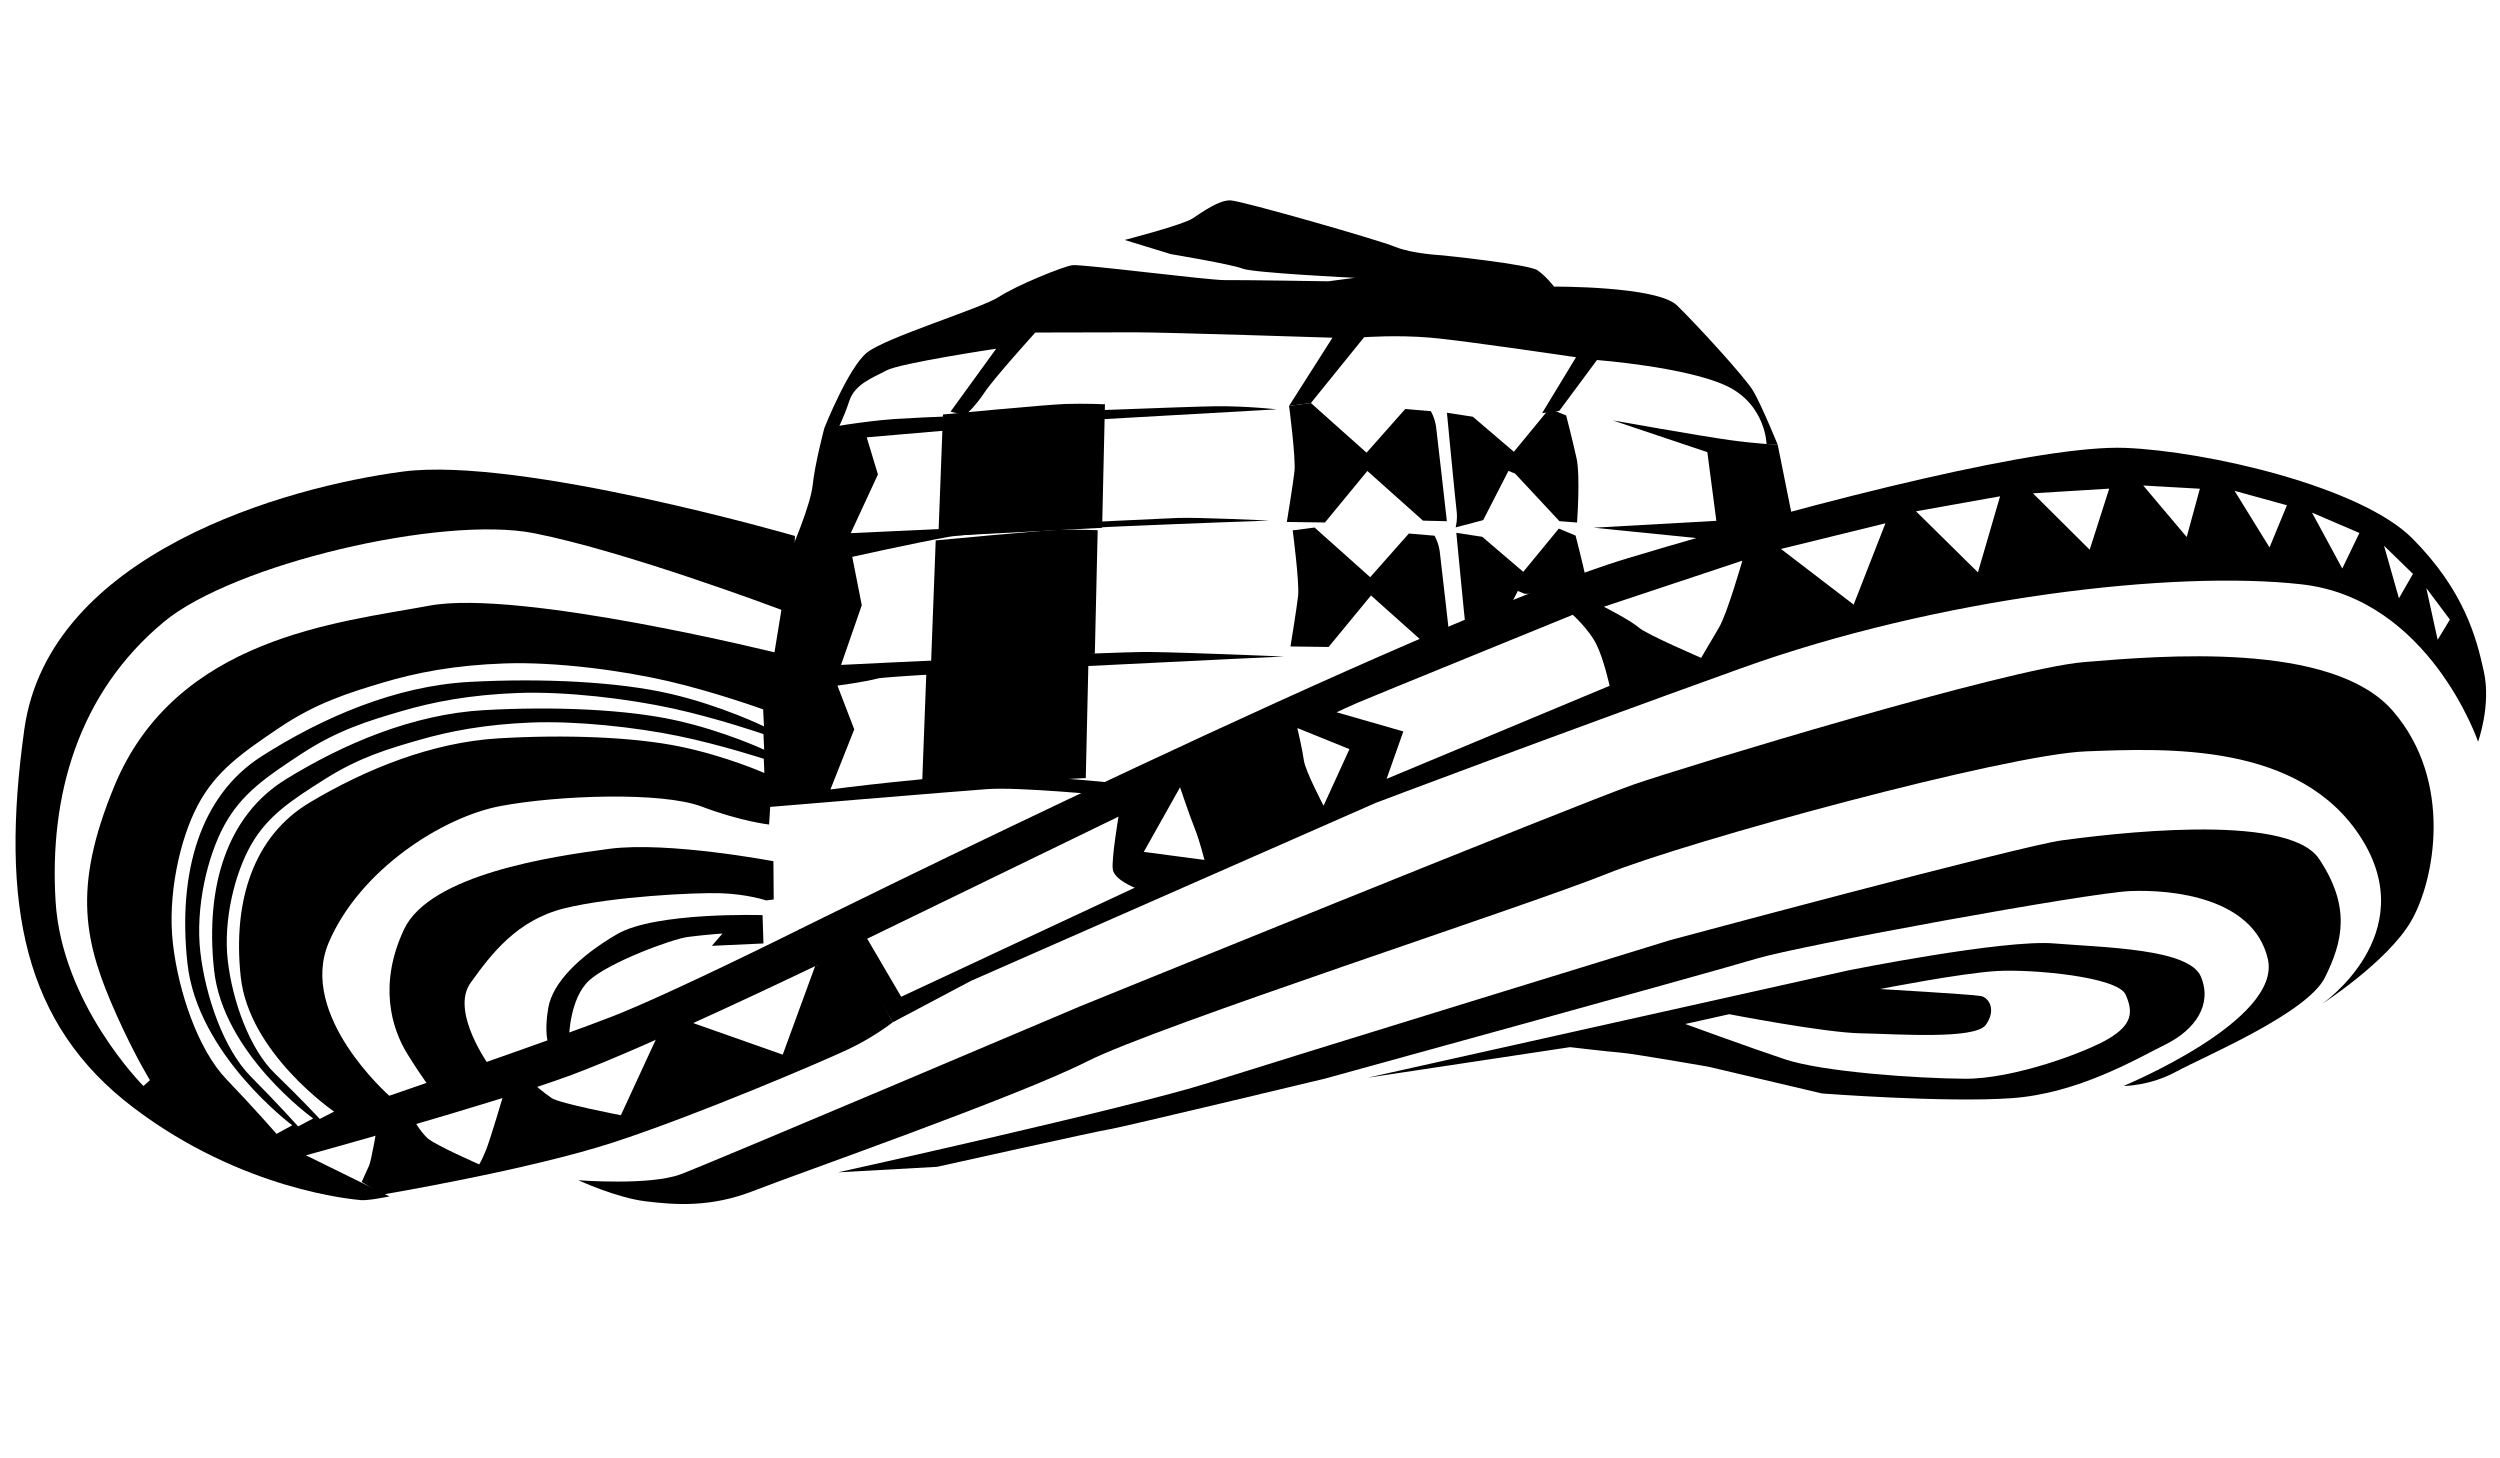 <?xml version="1.0" encoding="utf-8"?>
<!-- Generator: Adobe Illustrator 13.0.0, SVG Export Plug-In . SVG Version: 6.00 Build 14948)  -->
<!DOCTYPE svg PUBLIC "-//W3C//DTD SVG 1.1//EN" "http://www.w3.org/Graphics/SVG/1.1/DTD/svg11.dtd">
<svg version="1.1" id="Layer_1" xmlns="http://www.w3.org/2000/svg" xmlns:xlink="http://www.w3.org/1999/xlink" x="0px" y="0px"
	 width="600px" height="350px" viewBox="0 0 600 350" enable-background="new 0 0 600 350" xml:space="preserve">
<g>
	<path d="M138.808,283.259c0,0,17.166,1.333,24.528-1.424c7.363-2.756,95.893-40.322,95.893-40.322s120.255-48.886,132.817-53.219
		c12.562-4.335,89.798-27.885,108.136-29.394c18.339-1.507,59.573-5.121,74.143,11.772c14.572,16.893,9.979,40.774,4.299,50.472
		c-5.681,9.698-21.348,19.81-21.348,19.81s24.087-16.588,9.467-39.741c-14.62-23.154-46.855-21.615-66.069-20.888
		c-19.211,0.726-95.276,21.438-115.085,29.407c-19.809,7.968-107.973,36.534-124.629,44.984
		c-16.657,8.449-69.827,27.057-80.11,31.091s-18.867,3.368-25.932,2.504C147.853,287.445,138.808,283.259,138.808,283.259z"/>
	<path d="M201.119,281.359c0,0,69.807-15.415,89.087-21.522c19.28-6.108,110.597-34.19,110.597-34.19s84.301-22.688,94.172-23.981
		s53.91-7.065,61.599,4.462c7.689,11.527,5.689,19.847,1.414,28.466c-4.276,8.619-29.169,19.043-35.657,22.579
		s-12.679,3.452-12.679,3.452s38.101-15.736,34.621-30.502c-3.479-14.765-23.039-16.678-33.024-16.264
		c-9.988,0.412-79.382,13.088-89.78,16.242c-10.399,3.153-103.581,28.795-103.581,28.795s-49.421,11.848-51.7,12.146
		c-2.277,0.299-41.299,8.994-41.299,8.994L201.119,281.359z"/>
	<g>
		<g>
			<path d="M528.209,234.381c-2.83-6.728-23.178-6.964-35.273-7.961c-12.098-0.996-49.247,6.455-49.247,6.455l-115.457,25.777
				l48.575-7.334c0,0,9.047,1.072,12.14,1.313c3.094,0.239,21.036,3.374,21.036,3.374l27.28,6.425c0,0,29.519,2.261,45.512,1.135
				c15.994-1.128,29.938-9.408,36.991-12.913C526.821,247.146,531.039,241.107,528.209,234.381z M506.218,249.2
				c-5.412,3.29-22.93,9.779-34.63,9.699c-11.699-0.079-34.169-1.651-43.191-4.663s-23.932-8.478-23.932-8.478l10.547-2.351
				c0,0,22.844,4.427,31.492,4.585c8.646,0.156,27.476,1.56,30.072-2.006c2.595-3.567,0.811-6.559-1.188-6.943
				c-1.999-0.384-24.153-1.674-24.153-1.674s19.533-3.851,28.098-4.327c8.563-0.478,28.847,1.382,30.796,5.644
				C512.078,242.947,511.63,245.909,506.218,249.2z"/>
		</g>
	</g>
	<g>
		<g>
			<path d="M187.191,156.881l4.106-5.771l-1.254-4.265l-1.24,3.786L187.191,156.881z M191.705,223.126
				c0,0-30.644,15.29-44.518,20.731S93.43,262.981,93.43,262.981s-21.975-19.265-14.541-36.748
				c7.434-17.481,27.307-30.151,41.203-32.778c13.896-2.625,38.791-3.472,48.291,0.115c9.5,3.586,16.195,4.318,16.195,4.318
				l2.614-41.008c0,0-62.472-15.567-84.17-11.516c-21.696,4.05-60.828,7.568-75.592,43.324c-10.204,24.714-7.23,37.586,0.62,55.079
				c4.338,9.669,7.931,15.468,7.931,15.468l-1.552,1.411c0,0-19.583-19.578-21.092-44.344c-1.532-25.143,5.28-49.812,25.948-67.015
				c16.7-13.9,66.793-25.664,88.897-21.313c22.103,4.35,59.369,18.39,59.369,18.39l2.494,0.479l0.739-18.216
				c0,0-66.064-19.123-94.062-15.453c-27.999,3.669-84.955,19.588-90.88,61.835c-5.924,42.248-0.089,70.873,26.138,90.789
				s52.903,22.058,54.662,22.229c1.759,0.171,6.829-0.896,6.829-0.896l-20.046-9.854c0,0,44.924-12.329,63.474-19.189
				c18.55-6.86,58.733-26.218,58.733-26.218l11.522-12.783L191.705,223.126z M66.364,272.134c0,0-5.167-5.967-11.999-13.085
				c-6.833-7.117-11.514-20.964-12.858-32.514c-1.345-11.55,1.608-25.03,5.93-33.219s10.498-12.515,19.481-18.579
				c8.982-6.063,16.761-8.45,24.871-10.881c8.11-2.431,17.316-4.224,29.4-4.635c12.083-0.412,27.86,1.625,39.162,4.249
				c11.302,2.623,22.804,6.783,22.804,6.783l0.197,4.078c0,0-10.087-4.932-22.434-7.809c-12.346-2.876-30.506-3.82-48.25-2.862
				c-17.744,0.957-35.293,8.533-49.916,17.877c-14.621,9.343-20.146,27.654-17.772,49.622c2.373,21.968,25.161,38.915,25.161,38.915
				L66.364,272.134z M71.556,270.338c0,0-4.893-5.463-11.368-11.974c-6.476-6.512-10.873-19.218-12.102-29.827
				c-1.229-10.609,1.644-23.013,5.795-30.557c4.151-7.546,10.053-11.551,18.634-17.163c8.582-5.612,15.999-7.839,23.733-10.11
				c7.734-2.27,16.51-3.959,28.02-4.39c11.509-0.432,26.524,1.371,37.276,3.73c10.751,2.361,21.686,6.134,21.686,6.134l0.17,3.747
				c0,0-9.584-4.487-21.329-7.078c-11.745-2.588-29.034-3.375-45.938-2.417c-16.902,0.958-33.648,8-47.614,16.651
				c-13.967,8.652-19.309,25.508-17.146,45.687c2.163,20.18,23.789,35.656,23.789,35.656L71.556,270.338z M76.749,268.541
				c0,0-4.621-4.957-10.739-10.862c-6.119-5.903-10.231-17.47-11.344-27.139c-1.114-9.67,1.677-20.995,5.659-27.897
				c3.981-6.901,9.607-10.582,17.788-15.745c8.181-5.16,15.237-7.229,22.596-9.34c7.358-2.109,15.702-3.694,26.638-4.145
				c10.935-0.453,25.189,1.116,35.39,3.212c10.201,2.1,20.569,5.486,20.569,5.486l0.142,3.415c0,0-9.081-4.045-20.224-6.347
				c-11.144-2.302-27.564-2.932-43.625-1.973c-16.06,0.96-32.003,7.466-45.313,15.428c-13.311,7.961-18.47,23.358-16.519,41.749
				c1.953,18.394,22.417,32.399,22.417,32.399L76.749,268.541z"/>
		</g>
	</g>
	<g>
		<g>
			<path d="M596.124,161.17c-1.777-8.095-4.692-19.371-17.109-31.9c-12.417-12.529-49.444-21.001-68.939-21.777
				c-19.497-0.777-70.299,11.711-119.365,26.468c-49.07,14.758-199.005,89.164-199.005,89.164l3.925,8.746l9.288-2.778l9.315,16.267
				l18.808-9.96l97.125-42.707c0,0,40.378-15.283,87.71-32.313c47.335-17.028,103.937-23.613,134.563-20.133
				c30.627,3.481,42.302,37.76,42.302,37.76S597.904,169.265,596.124,161.17z M216.283,239.221l-8.159-13.934l60.317-29.291
				c0,0-1.703,10.118-1.374,12.63c0.329,2.511,5.26,4.417,5.26,4.417L216.283,239.221z M274.506,204.459l8.707-15.506
				c0,0,2.259,6.727,3.482,9.758c1.222,3.032,2.381,7.669,2.381,7.669L274.506,204.459z M317.66,193.377c0,0-4.4-8.361-4.729-10.872
				c-0.33-2.51-1.571-7.775-1.571-7.775l12.504,5.065L317.66,193.377z M332.782,186.926l4.017-11.379l-16.023-4.604
				c0,0,2.855-1.331,4.939-2.242c2.084-0.912,51.745-21.146,51.745-21.146s3.743,3.34,5.592,6.929
				c1.848,3.589,3.252,10.107,3.252,10.107L332.782,186.926z M412.557,150.616c-2.023,3.458-4.278,7.264-4.278,7.264
				s-13.127-5.622-15-7.292c-1.87-1.67-8.36-4.969-8.36-4.969l33.244-11.061C418.162,134.559,414.582,147.159,412.557,150.616z
				 M444.877,145.104l-17.445-13.355l25.076-6.159L444.877,145.104z M474.702,137.364l-14.861-14.651l20.179-3.602L474.702,137.364z
				 M501.525,131.934l-13.614-13.537l18.301-1.123L501.525,131.934z M524.806,128.883l-10.431-12.359l13.593,0.772L524.806,128.883z
				 M544.685,131.385l-8.389-13.584l12.568,3.46L544.685,131.385z M562.143,136.44l-7.263-13.413l11.378,4.892L562.143,136.44z
				 M575.746,143.594l-3.58-12.618l6.941,6.751L575.746,143.594z M585.036,153.549l-2.727-12.411l5.669,7.556L585.036,153.549z"/>
		</g>
	</g>
	<path d="M214.232,245.36l-9.323-17.573l-9.28,4.085l-7.775,21.246l-22.788-8.037l-7.417,3.86l-8.641,18.717
		c0,0-14.631-2.808-16.614-4.123c-1.983-1.314-4.547-3.604-4.547-3.604l-6.919,2.482c0,0-3.288,11.191-4.318,13.689
		c-1.031,2.497-1.598,3.358-1.598,3.358s-10.571-4.651-12.365-6.254c-1.794-1.602-3.569-4.78-3.569-4.78l-8.701,2.714
		c0,0-1.278,7.517-1.811,8.636c-0.533,1.121-1.753,3.904-1.753,3.904l4.925,3.028c0,0,35.22-5.928,55.412-12.509
		c20.192-6.583,50.202-19.442,56.386-22.352S214.232,245.36,214.232,245.36z"/>
	<path d="M117.6,256.025c0,0-9.65-13.171-4.674-20.122c4.976-6.95,11.151-15.108,22.556-17.915
		c11.405-2.807,31.194-3.825,37.561-3.61c6.367,0.216,10.866,1.726,10.866,1.726l1.781-0.232l-0.07-9.178
		c0,0-25.31-4.818-39.332-2.98c-14.021,1.837-43.11,6.174-49.311,19.322c-6.201,13.147-3.001,23.752,0.738,29.823
		c3.739,6.07,5.892,8.676,5.892,8.676L117.6,256.025z"/>
	<path d="M136.578,248.814c0,0,0.152-9.206,4.798-13.488c4.646-4.283,19.753-9.938,23.759-10.463
		c4.006-0.525,8.269-0.821,8.269-0.821l-2.556,2.959l12.377-0.572l-0.211-6.796c0,0-25.691-0.834-34.944,4.579
		c-9.252,5.413-15.442,11.735-16.479,17.644c-1.037,5.91,0.003,8.663,0.003,8.663L136.578,248.814z"/>
	<path d="M269.913,57.59c0,0,13.986-3.597,16.436-5.241c2.448-1.645,6.278-4.352,8.954-4.262
		c2.676,0.091,35.485,9.465,39.509,11.143c4.024,1.679,11.304,2.048,11.304,2.048s20.826,2.123,22.924,3.612
		c2.096,1.49,3.934,3.896,3.934,3.896s24.713-0.151,29.51,4.513c4.797,4.665,16.341,17.268,18.292,20.541
		c1.951,3.272,5.877,12.903,5.877,12.903l-2.677-0.09c0,0-0.127-9.687-9.844-14.148c-9.716-4.46-30.86-6.101-30.86-6.101
		l-9.053,12.213l-4.114,0.539l8.135-13.417c0,0-26.775-3.99-34.858-4.695c-8.083-0.705-15.995-0.11-15.995-0.11l-12.77,15.789
		l-5.238,0.687L319.79,81.05c0,0-40.506-1.31-47.353-1.294c-6.847,0.015-23.964,0.053-23.964,0.053s-9.972,11.011-12.192,14.39
		c-2.221,3.378-4.612,5.457-4.612,5.457l-3.538-0.859l10.957-15.11c0,0-23.136,3.472-26.332,5.215
		c-3.196,1.742-7.572,3.198-8.931,7.346c-1.358,4.147-2.888,6.994-2.888,6.994l-3.106-0.475c0,0,5.72-14.423,10.185-18.097
		c4.464-3.673,27.52-10.664,31.724-13.42c4.205-2.757,15.404-7.312,17.648-7.606c2.244-0.294,32.819,3.639,36.617,3.582
		c3.796-0.056,24.768,0.283,24.768,0.283l6.359-0.833c0,0-24.509-1.199-26.923-2.206c-2.415-1.007-17.199-3.481-17.199-3.481
		L269.913,57.59z"/>
	<path d="M226.318,99.474c0,0,24.802-2.368,29.348-2.522c4.546-0.155,9.522,0.075,9.522,0.075l-0.681,29.643l-39.301,2.063
		L226.318,99.474z"/>
	<path d="M224.572,129.697c0,0,24.803-2.369,29.348-2.523c4.546-0.154,9.522,0.076,9.522,0.076l-0.681,29.643l-39.301,2.062
		L224.572,129.697z"/>
	<path d="M222.395,159.535c0,0,24.802-2.367,29.349-2.522c4.545-0.155,9.521,0.076,9.521,0.076l-0.681,29.642l-39.301,2.063
		L222.395,159.535z"/>
	<path d="M309.377,97.411c0,0,1.647,12.576,1.296,15.709c-0.35,3.133-1.831,12.15-1.831,12.15l9.148,0.125l10.177-12.362
		l13.356,11.924l5.724,0.132c0,0-2.297-20.43-2.58-22.599c-0.284-2.168-1.259-3.805-1.259-3.805l-6.157-0.517l-9.279,10.479
		l-13.356-11.923L309.377,97.411z"/>
	<path d="M310.248,127.291c0,0,1.647,12.576,1.298,15.709c-0.351,3.134-1.832,12.15-1.832,12.15l9.148,0.124l10.175-12.36
		l13.359,11.923l5.724,0.132c0,0-2.297-20.43-2.582-22.599c-0.282-2.168-1.258-3.805-1.258-3.805l-6.156-0.516l-9.281,10.479
		l-13.357-11.923L310.248,127.291z"/>
	<path d="M347.262,99.062c0,0,2.037,21.348,2.32,23.516c0.284,2.168-0.237,4.001-0.237,4.001l6.621-1.75l6.061-11.821l1.61,0.671
		l10.624,11.399l4.229,0.327c0,0,0.824-11.135-0.119-15.423c-0.943-4.287-2.485-10.259-2.485-10.259l-4.024-1.679l-8.532,10.382
		l-9.855-8.413L347.262,99.062z"/>
	<path d="M349.518,127.879c0,0,2.036,21.348,2.319,23.516c0.286,2.167-0.235,4-0.235,4l6.619-1.75l6.06-11.821l1.611,0.671
		c0,0,15.678,0.591,14.736-3.696c-0.943-4.287-2.488-10.26-2.488-10.26l-4.024-1.679l-8.531,10.382l-9.854-8.413L349.518,127.879z"
		/>
	<path d="M387.074,100.902c0,0,21.428,3.809,28.015,4.71c6.584,0.902,11.563,1.131,11.563,1.131l3.28,16.332l-17.014,6.641
		l-30.46-3.065l29.463-1.656l-2.16-16.479L387.074,100.902z"/>
	<path d="M197.832,102.766c0,0,9.295-1.659,16.833-2.206c4.452-0.323,28.054-1.31,48.124-2.077
		c13.918-0.532,26.139-0.958,29.096-0.985c7.223-0.064,14.555,0.739,14.555,0.739l-59.296,3.36l-39.13,3.363l2.69,8.911
		l-6.525,14.088c0,0,73.366-3.439,78.285-3.644c4.92-0.203,22.15,0.626,22.15,0.626s-68.559,2.369-77.106,3.93
		c-8.546,1.561-22.965,4.773-22.965,4.773l2.283,11.611l-4.972,14.325c0,0,65.022-3.228,74.171-3.104
		c9.147,0.125,32.104,1.086,32.104,1.086s-94.167,4.401-97.477,5.276c-3.31,0.875-9.668,1.708-9.668,1.708l4.039,10.498
		l-5.721,14.423c0,0,27.681-3.627,39.879-3.461c12.199,0.166,30.722,2.149,30.722,2.149l-4.205,2.756c0,0-21.199-2.074-28.737-1.526
		c-7.538,0.547-53.833,4.408-53.833,4.408l1.893-32.007l4.853-29.749c0,0,4.678-10.758,5.175-15.675
		C195.545,111.446,197.832,102.766,197.832,102.766z"/>
</g>
</svg>
